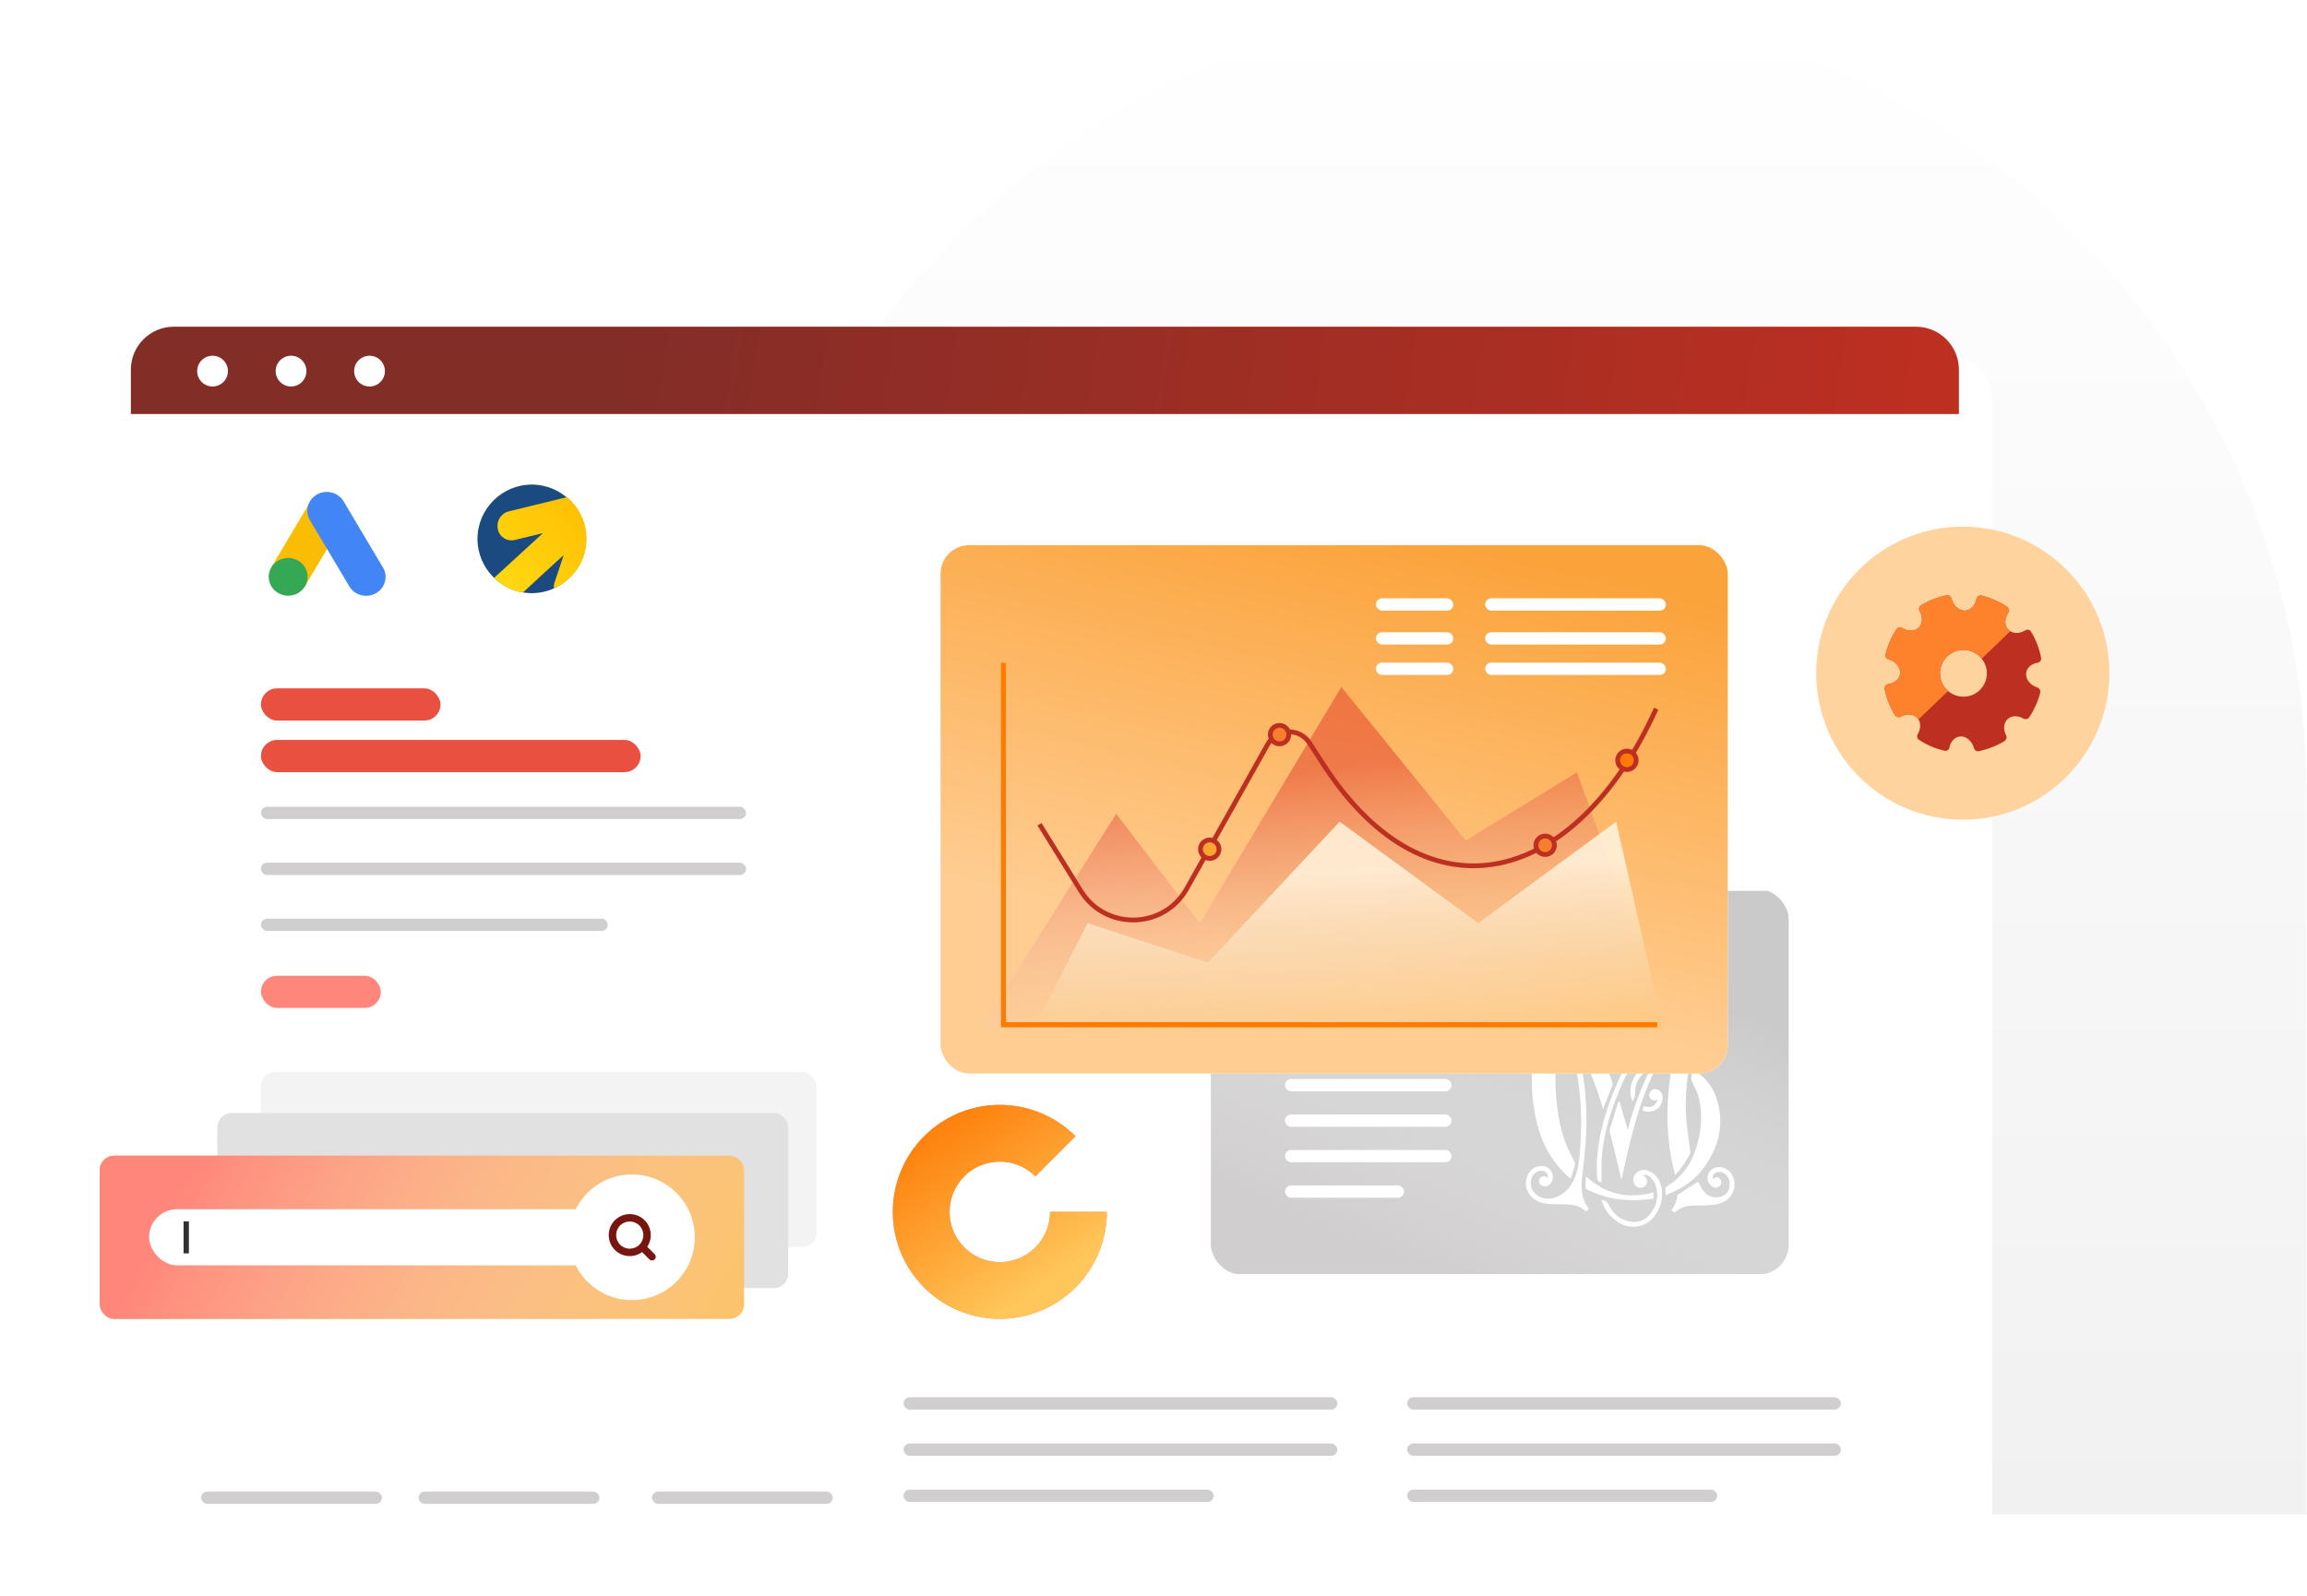 <svg width="623" height="431" viewBox="0 0 623 431" fill="none" xmlns="http://www.w3.org/2000/svg">
<path d="M196.214 214.206C196.214 96.396 291.718 0.891 409.528 0.891C527.338 0.891 622.842 96.396 622.842 214.206V409.06H196.214V214.206Z" fill="url(#paint0_linear_1239_4628)"/>
<g filter="url(#filter0_d_1239_4628)">
<rect x="35.338" y="88.253" width="493.662" height="334.747" rx="11.604" fill="white"/>
<rect x="36.627" y="89.542" width="491.084" height="332.168" rx="10.315" stroke="white" stroke-width="2.579"/>
</g>
<path d="M35.338 99.857C35.338 93.448 40.533 88.253 46.942 88.253H517.397C523.805 88.253 529 93.448 529 99.857V111.834H35.338V99.857Z" fill="url(#paint1_linear_1239_4628)"/>
<rect x="70.469" y="185.941" width="48.484" height="8.695" rx="4.347" fill="#E95040"/>
<rect x="70.469" y="263.568" width="32.371" height="8.695" rx="4.347" fill="#FF867A"/>
<rect x="70.469" y="199.877" width="102.525" height="8.695" rx="4.347" fill="#E95040"/>
<rect x="70.469" y="217.927" width="130.994" height="3.319" rx="1.66" fill="#D0CECE"/>
<rect x="70.469" y="233.038" width="130.994" height="3.319" rx="1.66" fill="#D0CECE"/>
<rect x="70.469" y="248.149" width="93.648" height="3.319" rx="1.66" fill="#D0CECE"/>
<rect x="244" y="377.44" width="117.133" height="3.319" rx="1.66" fill="#D0CECE"/>
<rect x="244" y="389.918" width="117.133" height="3.319" rx="1.66" fill="#D0CECE"/>
<rect x="244" y="402.397" width="83.738" height="3.319" rx="1.66" fill="#D0CECE"/>
<rect x="380" y="377.44" width="117.133" height="3.319" rx="1.66" fill="#D0CECE"/>
<rect x="380" y="389.918" width="117.133" height="3.319" rx="1.66" fill="#D0CECE"/>
<rect x="380" y="402.397" width="83.738" height="3.319" rx="1.66" fill="#D0CECE"/>
<rect x="54.321" y="402.915" width="48.817" height="3.319" rx="1.66" fill="#D0CECE"/>
<rect x="113.031" y="402.915" width="48.817" height="3.319" rx="1.66" fill="#D0CECE"/>
<rect x="176.058" y="402.915" width="48.817" height="3.319" rx="1.66" fill="#D0CECE"/>
<circle cx="57.399" cy="100.247" r="4.153" fill="white"/>
<circle cx="78.597" cy="100.247" r="4.153" fill="white"/>
<circle cx="99.795" cy="100.247" r="4.153" fill="white"/>
<rect x="70.469" y="289.577" width="150.064" height="47.282" rx="3.868" fill="#F3F3F3"/>
<rect x="58.697" y="300.657" width="154.163" height="47.282" rx="3.868" fill="#E1E1E1"/>
<rect x="26.927" y="312.184" width="173.996" height="44.069" rx="3.868" fill="#FEBD54"/>
<rect x="26.927" y="312.184" width="173.996" height="44.069" rx="3.868" fill="url(#paint2_linear_1239_4628)"/>
<rect x="40.257" y="326.634" width="126.096" height="15.168" rx="7.584" fill="white"/>
<circle cx="170.656" cy="334.218" r="16.972" fill="white"/>
<path d="M49.57 329.91H51.009V338.564H49.57V329.91Z" fill="#313131"/>
<path fill-rule="evenodd" clip-rule="evenodd" d="M174.788 336.775C176.26 334.57 176.023 331.562 174.077 329.615C171.86 327.399 168.267 327.399 166.051 329.615C163.835 331.832 163.835 335.425 166.051 337.641C168.055 339.645 171.184 339.837 173.403 338.218L175.376 340.191C175.767 340.581 176.4 340.581 176.79 340.191C177.181 339.8 177.181 339.167 176.79 338.777L174.788 336.775ZM172.663 331.029C174.098 332.465 174.098 334.792 172.663 336.227C171.227 337.663 168.9 337.663 167.465 336.227C166.03 334.792 166.03 332.465 167.465 331.029C168.9 329.594 171.227 329.594 172.663 331.029Z" fill="#771610"/>
<path d="M73.22 153.306L83.713 135.667L92.805 140.761L82.313 158.401L73.22 153.306Z" fill="#FBBC04"/>
<path d="M103.385 153.245L92.886 135.599C91.53 133.111 88.354 132.161 85.791 133.476C83.228 134.791 82.249 137.874 83.603 140.361C83.663 140.471 83.726 140.577 83.793 140.682L94.293 158.328C95.709 160.783 98.908 161.66 101.438 160.286C103.968 158.911 104.871 155.806 103.455 153.351C103.432 153.311 103.408 153.272 103.385 153.233V153.245Z" fill="#4285F4"/>
<path d="M77.818 160.909C80.717 160.909 83.068 158.628 83.068 155.814C83.068 153 80.717 150.719 77.818 150.719C74.919 150.719 72.568 153 72.568 155.814C72.568 158.628 74.919 160.909 77.818 160.909Z" fill="#34A853"/>
<path d="M298.9 327.353C298.9 334.039 296.582 340.519 292.34 345.687C288.098 350.855 282.196 354.393 275.638 355.698C269.081 357.002 262.274 355.992 256.377 352.84C250.48 349.689 245.859 344.59 243.3 338.413C240.742 332.236 240.404 325.362 242.345 318.964C244.286 312.566 248.385 307.039 253.944 303.324C259.504 299.609 266.179 297.937 272.833 298.593C279.487 299.248 285.708 302.19 290.435 306.918L279.598 317.755C277.378 315.535 274.456 314.153 271.331 313.845C268.206 313.537 265.07 314.323 262.459 316.067C259.848 317.812 257.923 320.408 257.011 323.413C256.1 326.418 256.258 329.646 257.46 332.548C258.662 335.449 260.832 337.844 263.602 339.324C266.371 340.804 269.568 341.278 272.648 340.666C275.728 340.053 278.501 338.392 280.493 335.964C282.485 333.537 283.574 330.493 283.574 327.353H298.9Z" fill="#FF867A"/>
<path d="M298.9 327.353C298.9 334.039 296.582 340.519 292.34 345.687C288.098 350.855 282.196 354.393 275.638 355.698C269.081 357.002 262.274 355.992 256.377 352.84C250.48 349.689 245.859 344.59 243.3 338.413C240.742 332.236 240.404 325.362 242.345 318.964C244.286 312.566 248.385 307.039 253.944 303.324C259.504 299.609 266.179 297.937 272.833 298.593C279.487 299.248 285.708 302.19 290.435 306.918L279.598 317.755C277.378 315.535 274.456 314.153 271.331 313.845C268.206 313.537 265.07 314.323 262.459 316.067C259.848 317.812 257.923 320.408 257.011 323.413C256.1 326.418 256.258 329.646 257.46 332.548C258.662 335.449 260.832 337.844 263.602 339.324C266.371 340.804 269.568 341.278 272.648 340.666C275.728 340.053 278.501 338.392 280.493 335.964C282.485 333.537 283.574 330.493 283.574 327.353H298.9Z" fill="url(#paint3_linear_1239_4628)"/>
<g clip-path="url(#clip0_1239_4628)">
<path d="M128.941 145.561C128.941 137.496 135.54 130.897 143.605 130.897C151.67 130.897 158.268 137.496 158.268 145.561C158.268 153.626 151.67 160.224 143.605 160.224C135.54 160.224 128.941 153.626 128.941 145.561Z" fill="#1A4A7F"/>
<path fill-rule="evenodd" clip-rule="evenodd" d="M141.222 160.041C138.289 159.582 135.54 158.208 133.432 156.1L146.629 144.003L139.114 145.836C137.006 146.385 134.898 145.102 134.44 142.994C134.44 142.994 134.44 142.994 134.44 142.903C133.982 140.795 135.265 138.687 137.372 138.137L153.136 134.288C159.368 139.512 160.192 148.768 154.969 154.909C153.502 156.65 151.669 158.024 149.561 158.941C149.561 158.391 149.561 157.841 149.745 157.383L152.219 149.96C152.127 149.96 141.222 160.041 141.222 160.041Z" fill="url(#paint4_linear_1239_4628)"/>
</g>
<g filter="url(#filter1_d_1239_4628)">
<g clip-path="url(#clip1_1239_4628)">
<rect x="338.691" y="252.682" width="157.692" height="103.473" fill="#D0CECE"/>
<rect x="338.691" y="252.682" width="157.692" height="103.473" fill="url(#paint5_linear_1239_4628)"/>
<path d="M438.585 282.435C437.611 281.324 436.659 280.238 435.71 279.155C435.651 279.184 435.604 279.194 435.574 279.223C435.425 279.367 435.277 279.513 435.134 279.663C432.645 282.269 430.812 285.295 429.519 288.639C426.374 296.768 425.939 305.119 427.651 313.61C428.573 318.181 430.244 322.454 433.101 326.197C434.249 327.702 435.531 329.08 437.176 330.398C437.6 329.004 438.008 327.739 438.356 326.457C438.415 326.241 438.249 325.942 438.137 325.705C437.375 324.105 436.485 322.556 435.852 320.908C434.572 317.579 433.876 314.092 433.453 310.556C432.701 304.266 432.941 298.03 434.568 291.881C435.452 288.542 436.748 285.376 438.585 282.435ZM471.923 272.554C471.799 272.567 471.664 272.585 471.528 272.594C469.37 272.736 467.207 273.048 465.056 272.978C461.672 272.868 458.3 272.424 454.916 272.259C449.168 271.979 443.776 273.176 438.948 276.452C438.729 276.601 438.524 276.768 438.256 276.968C439.103 277.901 439.887 278.765 440.791 279.759C440.925 279.542 440.987 279.382 441.098 279.271C444.466 275.901 448.513 274.021 453.284 273.765C454.865 273.68 456.424 273.819 457.886 274.494C460.688 275.789 461.715 278.945 460.128 281.583C459.661 282.359 459.046 283.106 458.34 283.665C455.084 286.244 451.419 286.751 447.507 285.509C444.664 284.607 442.369 282.816 440.329 280.713C439.25 279.602 438.325 278.337 437.365 277.115C436.225 275.665 435.085 274.212 434.019 272.708C433.506 271.985 433.105 271.166 432.76 270.345C432.538 269.816 432.637 269.25 433.239 268.808C433.29 269.044 433.323 269.175 433.346 269.308C433.509 270.245 433.958 270.956 434.93 271.195C435.809 271.412 436.757 270.982 437.323 270.162C437.819 269.443 437.792 268.54 437.249 267.693C436.586 266.659 435.357 266.087 434.228 266.287C432.88 266.525 431.674 267.619 431.429 268.847C431.137 270.31 431.666 271.602 432.432 272.769C434.751 276.304 437.239 279.714 440.387 282.577C442.788 284.761 445.427 286.563 448.688 287.174C449.767 287.376 450.888 287.36 451.991 287.423C454.89 287.589 456.345 289.474 455.541 292.253C455.155 293.588 454.519 294.869 453.865 296.105C451.272 301.001 448.91 305.998 447.155 311.262C445.142 317.301 443.882 323.461 444.284 329.875C444.35 330.921 444.572 331.176 445.494 331.387C445.494 329.538 445.431 327.65 445.506 325.766C445.718 320.438 446.995 315.325 448.821 310.344C452.515 300.265 457.78 291.04 464.19 282.46C466.686 279.12 469.319 275.882 471.923 272.554ZM476.523 274.968C472.424 278.634 461.517 293.994 460.185 298.019C460.82 297.687 461.57 298.084 462.049 297.305C463.778 294.498 465.56 291.724 467.325 288.94C467.413 288.8 467.532 288.679 467.637 288.549C465.246 295.108 463.871 301.855 463.436 308.796C463.002 315.729 463.54 322.572 465.369 329.408C467.087 327.596 468.386 325.676 469.393 323.561C469.49 323.358 469.454 323.073 469.425 322.832C469.038 319.561 468.462 316.3 468.289 313.018C468.017 307.864 468.661 302.749 469.519 297.667C470.806 290.045 473.246 282.839 477.233 276.187C477.324 276.036 477.388 275.87 477.475 275.689C477.134 275.431 476.825 275.197 476.523 274.968ZM445.926 311.54C446.806 309.313 447.643 307.218 448.455 305.113C448.535 304.906 448.528 304.613 448.448 304.404C445.925 297.819 442.882 291.497 438.937 285.632C438.806 285.438 438.665 285.25 438.528 285.059C438.445 285.058 438.362 285.057 438.279 285.056C437.599 286.837 436.899 288.611 436.258 290.405C436.139 290.738 436.184 291.172 436.274 291.529C437.046 294.588 437.992 297.611 438.609 300.7C440.027 307.799 440.27 314.983 439.716 322.193C439.517 324.789 439.331 327.397 438.374 329.863C437.448 332.253 435.98 334.179 433.569 335.223C431.804 335.987 430.025 336.042 428.323 335.019C426.511 333.93 425.845 331.658 426.772 329.833C427.316 328.762 428.378 328.137 429.464 328.249C430.505 328.357 431.121 329.127 430.955 330.129C430.891 330.098 430.824 330.079 430.773 330.038C430.284 329.652 429.757 329.6 429.231 329.924C428.726 330.235 428.545 330.725 428.66 331.299C428.788 331.932 429.211 332.289 429.827 332.43C430.623 332.612 431.484 332.184 431.971 331.368C433.029 329.594 431.836 327.256 429.735 326.985C427.806 326.736 426.041 327.891 425.359 329.846C424.345 332.754 425.937 335.74 429.05 336.78C430.612 337.301 432.225 337.274 433.842 337.278C435.063 337.281 436.29 337.301 437.501 337.436C438.95 337.597 440.218 338.254 441.307 339.26C441.599 338.999 441.832 338.791 442.094 338.558C440.22 336.125 439.892 333.39 440.204 330.501C440.542 327.361 440.922 324.222 441.161 321.074C441.782 312.903 441.319 304.804 439.346 296.823C438.993 295.392 438.585 293.975 438.203 292.551C441.468 298.573 443.87 304.946 445.926 311.54ZM470.042 300.744C469.921 301.663 469.785 302.456 469.728 303.254C469.706 303.566 469.815 303.912 469.944 304.207C470.477 305.427 471.183 306.59 471.566 307.852C472.654 311.437 472.561 315.094 471.881 318.74C470.801 324.534 468.255 329.403 463.023 332.544C462.89 332.623 462.742 332.814 462.741 332.953C462.74 333.539 462.792 334.126 462.828 334.759C463.01 334.702 463.118 334.673 463.222 334.635C467.348 333.104 470.843 330.681 473.382 327.064C477.103 321.762 478.576 315.943 476.837 309.565C475.807 305.785 473.533 302.873 470.042 300.744ZM459.737 301.415C459.012 301.699 458.181 301.744 457.783 302.614C455.717 307.13 453.978 311.76 452.752 316.577C452.712 316.733 452.642 316.882 452.564 317.093C451.802 314.525 451.065 312.042 450.328 309.559C450.231 309.555 450.134 309.551 450.036 309.546C449.275 312.031 448.506 314.513 447.766 317.004C447.68 317.291 447.696 317.641 447.768 317.937C448.437 320.69 449.14 323.436 449.811 326.19C450.183 327.713 450.514 329.245 450.863 330.774C453.041 320.742 455.218 310.751 459.737 301.415ZM475.489 330.47C475.427 329.425 475.864 328.811 476.787 328.611C477.616 328.431 478.358 328.664 478.969 329.216C480.054 330.194 480.295 331.466 479.994 332.827C479.705 334.133 478.835 334.954 477.545 335.295C475.728 335.775 473.934 335.09 472.785 333.421C472.282 332.69 471.909 331.87 471.54 331.204C469.785 332.326 468.002 333.463 466.226 334.608C466.12 334.677 465.998 334.805 465.984 334.918C465.799 336.387 465.211 337.698 464.384 338.928C464.673 339.164 464.915 339.362 465.17 339.571C466.644 338.162 468.415 337.68 470.337 337.632C471.49 337.604 472.647 337.667 473.796 337.599C474.874 337.535 475.971 337.458 477.011 337.197C479.06 336.683 480.565 335.47 481.194 333.371C481.822 331.275 481.067 328.983 479.387 327.906C478.196 327.143 476.928 326.992 475.645 327.67C474.213 328.427 473.663 330.316 474.516 331.661C474.771 332.064 475.198 332.422 475.628 332.639C476.368 333.015 477.237 332.72 477.64 332.079C477.971 331.552 477.9 330.853 477.473 330.419C476.968 329.906 476.37 329.911 475.489 330.47ZM445.412 336.149C446.026 337.835 446.803 339.35 448.032 340.575C450.246 342.781 452.872 343.912 456.007 343.115C461.172 341.801 463.718 333.84 460.282 329.76C459.718 329.09 458.87 328.568 458.049 328.228C457 327.793 455.904 327.998 454.994 328.748C453.748 329.775 453.761 331.656 454.998 332.517C455.82 333.088 456.904 332.923 457.458 332.141C458.044 331.315 457.839 330.243 456.983 329.659C456.878 329.588 456.769 329.523 456.57 329.396C457.473 329.231 458.213 329.448 458.699 329.997C459.295 330.67 459.923 331.44 460.168 332.276C461.019 335.179 460.405 337.864 458.437 340.157C457.074 341.744 455.264 342.336 453.197 341.967C450.437 341.475 448.541 339.81 447.365 337.349C446.947 336.475 446.355 336.203 445.412 336.149ZM441.298 329.746C441.252 330.285 441.204 330.693 441.185 331.103C441.166 331.517 441.193 331.933 441.169 332.346C441.137 332.893 441.351 333.206 441.869 333.454C445.717 335.298 449.779 336.216 454.03 336.204C455.857 336.199 457.682 335.951 459.514 335.813C459.514 335.129 459.514 334.637 459.514 334.123C452.674 335.94 446.613 334.657 441.298 329.746ZM463.784 298.578C462.71 298.641 461.768 298.641 460.841 298.759C457.023 299.245 453.977 302.038 453.382 305.606C453.162 306.931 453.246 308.24 453.92 309.563C454.302 308.641 454.649 307.879 454.606 306.911C454.459 303.552 457.319 300.518 460.911 300.141C461.768 300.052 462.642 300.128 463.517 300.128C463.605 299.615 463.678 299.19 463.784 298.578ZM456.554 311.966C459.143 313.1 461.968 311.314 461.991 308.59C461.999 307.633 461.678 306.817 460.758 306.365C460.075 306.029 459.279 306.184 458.791 306.718C458.332 307.221 458.245 308.009 458.587 308.58C458.946 309.18 459.525 309.362 460.398 309.155C460.45 309.142 460.514 309.181 460.742 309.24C460.349 309.729 460.074 310.224 459.665 310.551C458.841 311.211 457.861 311.061 456.889 310.811C456.767 311.232 456.665 311.584 456.554 311.966ZM431.937 281.7C432.572 280.925 433.206 280.151 433.776 279.454C432.332 277.941 430.927 276.469 429.524 274.999C429.021 275.476 428.612 275.864 428.239 276.218C429.494 278.078 430.71 279.881 431.937 281.7Z" fill="white"/>
<rect x="360" y="303.463" width="44.983" height="3.319" rx="1.66" fill="white"/>
<rect x="360" y="313.046" width="44.983" height="3.319" rx="1.66" fill="white"/>
<rect x="360" y="322.629" width="44.983" height="3.319" rx="1.66" fill="white"/>
<rect x="360" y="332.211" width="32.158" height="3.319" rx="1.66" fill="white"/>
</g>
</g>
<g filter="url(#filter2_d_1239_4628)">
<rect x="244.969" y="139.526" width="212.593" height="142.72" rx="7.736" fill="white"/>
<rect x="244.969" y="139.526" width="212.593" height="142.72" rx="7.736" fill="url(#paint6_linear_1239_4628)"/>
<rect x="392.037" y="153.886" width="48.817" height="3.319" rx="1.66" fill="white"/>
<rect x="362.542" y="153.886" width="20.893" height="3.319" rx="1.66" fill="white"/>
<rect x="392.037" y="163.057" width="48.817" height="3.319" rx="1.66" fill="white"/>
<rect x="362.542" y="163.057" width="20.893" height="3.319" rx="1.66" fill="white"/>
<rect x="392.037" y="171.263" width="48.817" height="3.319" rx="1.66" fill="white"/>
<rect x="362.542" y="171.263" width="20.893" height="3.319" rx="1.66" fill="white"/>
<path opacity="0.5" d="M292.396 212.075L255.632 270.336H441.806L416.826 200.895L386.8 219.294L353.197 177.828L315.019 241.645L292.396 212.075Z" fill="url(#paint7_linear_1239_4628)"/>
<path d="M284.708 241.645L270.018 270.336H440.113L427.419 214.217L390.161 241.645L352.746 214.217L317.181 252.298L284.708 241.645Z" fill="url(#paint8_linear_1239_4628)"/>
<path d="M284.708 241.645L270.018 270.336H440.113L427.419 214.217L390.161 241.645L352.746 214.217L317.181 252.298L284.708 241.645Z" fill="#FFBA4B" fill-opacity="0.2"/>
<path d="M438.464 269.067L261.967 269.067L261.967 171.358" stroke="#FF7A00" stroke-width="1.289"/>
<path d="M438.464 269.067L261.967 269.067L261.967 171.358" stroke="#FF7A00" stroke-width="1.289"/>
<path fill-rule="evenodd" clip-rule="evenodd" d="M396.003 226.06C379.419 229.433 362.092 221.121 347.827 199.139C346.551 197.173 345.299 195.231 344.078 193.327C341.656 189.548 336.082 189.704 333.889 193.614L312.029 232.6C305.6 244.066 289.227 244.426 282.3 233.254L271.134 215.244L272.23 214.565L283.396 232.575C289.805 242.912 304.956 242.579 310.905 231.97L332.764 192.984C335.435 188.22 342.219 188.037 345.164 192.631C346.384 194.533 347.634 196.473 348.908 198.437C363.002 220.154 379.863 228.027 395.746 224.796C411.691 221.552 426.936 207.071 437.634 183.432L438.809 183.964C428.028 207.785 412.525 222.699 396.003 226.06Z" fill="#BC2F21"/>
<circle cx="430.325" cy="197.636" r="2.501" fill="#FF7A00" stroke="#BC2F21" stroke-width="1.289"/>
<circle cx="408.243" cy="220.592" r="2.501" fill="#F67E2C" stroke="#BC2F21" stroke-width="1.289"/>
<circle cx="336.51" cy="190.703" r="2.501" fill="#F67E2C" stroke="#BC2F21" stroke-width="1.289"/>
<circle cx="317.658" cy="221.652" r="2.501" fill="#FEA435" stroke="#BC2F21" stroke-width="1.289"/>
</g>
<circle cx="530.05" cy="181.834" r="39.581" fill="#FFD39E"/>
<path d="M541.749 198.635C540.905 197.063 541.086 195.268 542.126 194.268C543.167 193.267 544.918 193.205 546.456 194.11C546.936 194.411 547.621 194.23 547.969 193.8C549.323 191.736 550.338 189.52 550.97 187.102C551.079 186.52 550.799 185.931 550.219 185.726C548.142 185.053 546.864 183.326 547.19 181.582C547.459 180.275 548.694 179.278 550.255 179.017C550.595 178.976 550.841 178.834 550.992 178.595C551.143 178.355 551.246 178.065 551.203 177.723C550.718 175.235 549.842 172.835 548.475 170.621C548.334 170.375 548.047 170.175 547.805 170.122C547.515 170.019 547.222 170.11 546.975 170.251C545.302 171.287 543.408 171.201 542.312 170.062C541.217 168.922 541.302 167.028 542.355 165.444C542.505 165.204 542.608 164.914 542.517 164.621C542.426 164.327 542.284 164.081 542.045 163.931C539.933 162.528 537.62 161.51 535.105 160.877C534.815 160.774 534.522 160.865 534.226 161.054C533.98 161.195 533.78 161.482 533.724 161.822C533.4 163.468 532.356 164.663 530.989 164.928C529.234 165.185 527.464 163.74 526.971 161.64C526.788 161.053 526.26 160.702 525.675 160.788C523.234 161.323 520.931 162.201 518.766 163.52C518.225 163.849 518.067 164.478 518.396 165.019C519.335 166.691 519.202 168.535 518.111 169.583C517.021 170.631 515.175 170.595 513.686 169.642C513.159 169.291 512.474 169.472 512.173 169.952C510.77 172.063 509.802 174.329 509.171 176.747C509.062 177.329 509.342 177.918 509.971 178.076C512.05 178.652 513.424 180.478 513.098 182.221C512.829 183.528 511.594 184.525 509.936 184.784C509.595 184.825 509.349 184.967 509.149 185.254C508.998 185.494 508.895 185.784 508.937 186.125C509.471 188.664 510.396 191.015 511.762 193.23L511.905 193.379C512.239 193.726 512.82 193.834 513.262 193.6C514.884 192.709 516.681 192.792 517.729 193.883L517.776 193.932C518.777 194.973 518.79 196.771 517.884 198.309C517.583 198.79 517.715 199.521 518.195 199.822C520.306 201.225 522.62 202.243 525.137 202.779C525.426 202.882 525.72 202.791 525.966 202.65C526.211 202.509 526.412 202.221 526.418 201.93C526.74 200.38 527.784 199.186 529.101 198.969C530.809 198.662 532.532 200.058 533.074 202.11C533.257 202.696 533.785 203.047 534.419 202.914C536.861 202.379 539.212 201.453 541.328 200.182C541.823 199.803 542.031 199.127 541.749 198.636L541.749 198.635ZM525.659 186.261C523.23 183.734 523.309 179.749 525.836 177.32C528.363 174.89 532.348 174.969 534.777 177.496C537.206 180.024 537.128 184.008 534.601 186.438C532.073 188.867 528.041 188.739 525.659 186.261Z" fill="#BC2F21"/>
<path fill-rule="evenodd" clip-rule="evenodd" d="M542.87 170.512C542.668 170.387 542.48 170.237 542.312 170.062C541.217 168.922 541.302 167.028 542.355 165.444C542.505 165.204 542.608 164.914 542.517 164.621C542.426 164.327 542.284 164.081 542.045 163.931C539.933 162.528 537.62 161.51 535.105 160.877C534.815 160.774 534.522 160.865 534.226 161.054C533.98 161.195 533.78 161.482 533.724 161.822C533.4 163.468 532.356 164.663 530.989 164.928C529.234 165.185 527.464 163.74 526.971 161.64C526.788 161.053 526.26 160.702 525.675 160.788C523.234 161.323 520.931 162.201 518.766 163.52C518.225 163.849 518.067 164.478 518.396 165.019C519.335 166.691 519.202 168.535 518.111 169.583C517.021 170.631 515.175 170.595 513.686 169.642C513.159 169.291 512.474 169.472 512.173 169.952C510.77 172.063 509.802 174.329 509.171 176.747C509.062 177.329 509.342 177.918 509.971 178.076C512.05 178.652 513.424 180.478 513.098 182.221C512.829 183.528 511.594 184.525 509.936 184.784C509.595 184.825 509.349 184.967 509.149 185.254C508.998 185.494 508.895 185.784 508.937 186.125C509.471 188.664 510.396 191.015 511.762 193.23L511.905 193.379C512.239 193.726 512.82 193.834 513.262 193.6C514.884 192.709 516.681 192.792 517.729 193.883L517.776 193.932C517.895 194.055 517.999 194.189 518.09 194.332L526.075 186.656C525.932 186.532 525.793 186.4 525.659 186.261C523.23 183.734 523.309 179.749 525.836 177.32C528.363 174.89 532.348 174.969 534.777 177.496C534.911 177.636 535.037 177.779 535.156 177.927L542.87 170.512Z" fill="#FE822C"/>
<defs>
<filter id="filter0_d_1239_4628" x="35.338" y="88.253" width="502.687" height="342.483" filterUnits="userSpaceOnUse" color-interpolation-filters="sRGB">
<feFlood flood-opacity="0" result="BackgroundImageFix"/>
<feColorMatrix in="SourceAlpha" type="matrix" values="0 0 0 0 0 0 0 0 0 0 0 0 0 0 0 0 0 0 127 0" result="hardAlpha"/>
<feOffset dx="9.025" dy="7.736"/>
<feComposite in2="hardAlpha" operator="out"/>
<feColorMatrix type="matrix" values="0 0 0 0 0.537 0 0 0 0 0.486 0 0 0 0 0.651 0 0 0 0.3 0"/>
<feBlend mode="normal" in2="BackgroundImageFix" result="effect1_dropShadow_1239_4628"/>
<feBlend mode="normal" in="SourceGraphic" in2="effect1_dropShadow_1239_4628" result="shape"/>
</filter>
<filter id="filter1_d_1239_4628" x="327" y="240.253" width="169" height="116" filterUnits="userSpaceOnUse" color-interpolation-filters="sRGB">
<feFlood flood-opacity="0" result="BackgroundImageFix"/>
<feColorMatrix in="SourceAlpha" type="matrix" values="0 0 0 0 0 0 0 0 0 0 0 0 0 0 0 0 0 0 127 0" result="hardAlpha"/>
<feOffset dx="-13" dy="-12"/>
<feComposite in2="hardAlpha" operator="out"/>
<feColorMatrix type="matrix" values="0 0 0 0 0.537 0 0 0 0 0.486 0 0 0 0 0.651 0 0 0 0.1 0"/>
<feBlend mode="normal" in2="BackgroundImageFix" result="effect1_dropShadow_1239_4628"/>
<feBlend mode="normal" in="SourceGraphic" in2="effect1_dropShadow_1239_4628" result="shape"/>
</filter>
<filter id="filter2_d_1239_4628" x="244.969" y="139.526" width="221.618" height="150.456" filterUnits="userSpaceOnUse" color-interpolation-filters="sRGB">
<feFlood flood-opacity="0" result="BackgroundImageFix"/>
<feColorMatrix in="SourceAlpha" type="matrix" values="0 0 0 0 0 0 0 0 0 0 0 0 0 0 0 0 0 0 127 0" result="hardAlpha"/>
<feOffset dx="9.025" dy="7.736"/>
<feComposite in2="hardAlpha" operator="out"/>
<feColorMatrix type="matrix" values="0 0 0 0 0.537 0 0 0 0 0.486 0 0 0 0 0.651 0 0 0 0.3 0"/>
<feBlend mode="normal" in2="BackgroundImageFix" result="effect1_dropShadow_1239_4628"/>
<feBlend mode="normal" in="SourceGraphic" in2="effect1_dropShadow_1239_4628" result="shape"/>
</filter>
<linearGradient id="paint0_linear_1239_4628" x1="409.528" y1="0.891" x2="409.528" y2="409.06" gradientUnits="userSpaceOnUse">
<stop stop-color="white"/>
<stop offset="1" stop-color="#F1F1F1"/>
</linearGradient>
<linearGradient id="paint1_linear_1239_4628" x1="171.732" y1="87.47" x2="513" y2="137" gradientUnits="userSpaceOnUse">
<stop stop-color="#832D27"/>
<stop offset="1" stop-color="#BC2F21"/>
</linearGradient>
<linearGradient id="paint2_linear_1239_4628" x1="52.221" y1="295.933" x2="218.504" y2="382.333" gradientUnits="userSpaceOnUse">
<stop offset="0.042" stop-color="#FF867A"/>
<stop offset="1" stop-color="#F1F1F1" stop-opacity="0"/>
</linearGradient>
<linearGradient id="paint3_linear_1239_4628" x1="241.589" y1="314.096" x2="270" y2="356.253" gradientUnits="userSpaceOnUse">
<stop stop-color="#FE830F"/>
<stop offset="1" stop-color="#FFC75B"/>
</linearGradient>
<linearGradient id="paint4_linear_1239_4628" x1="163.054" y1="130.729" x2="112.854" y2="176.794" gradientUnits="userSpaceOnUse">
<stop stop-color="#FFB800"/>
<stop offset="1" stop-color="#FFF11D"/>
</linearGradient>
<linearGradient id="paint5_linear_1239_4628" x1="431.354" y1="258.401" x2="391.29" y2="351.991" gradientUnits="userSpaceOnUse">
<stop offset="0.042" stop-color="#CACACA"/>
<stop offset="1" stop-color="#F1F1F1" stop-opacity="0"/>
</linearGradient>
<linearGradient id="paint6_linear_1239_4628" x1="458" y1="157" x2="430.994" y2="273.159" gradientUnits="userSpaceOnUse">
<stop stop-color="#FBA33B"/>
<stop offset="1" stop-color="#FFCD92"/>
</linearGradient>
<linearGradient id="paint7_linear_1239_4628" x1="334.333" y1="198.138" x2="343.813" y2="277.247" gradientUnits="userSpaceOnUse">
<stop offset="0.042" stop-color="#E23928"/>
<stop offset="1" stop-color="#F1F1F1" stop-opacity="0"/>
</linearGradient>
<linearGradient id="paint8_linear_1239_4628" x1="351.161" y1="220.775" x2="353.701" y2="275.585" gradientUnits="userSpaceOnUse">
<stop offset="0.135" stop-color="white" stop-opacity="0.885"/>
<stop offset="1" stop-color="#F1F1F1" stop-opacity="0"/>
</linearGradient>
<clipPath id="clip0_1239_4628">
<rect width="29.327" height="29.327" fill="white" transform="translate(128.941 130.897)"/>
</clipPath>
<clipPath id="clip1_1239_4628">
<rect x="340" y="252.253" width="156" height="104" rx="8" fill="white"/>
</clipPath>
</defs>
</svg>
